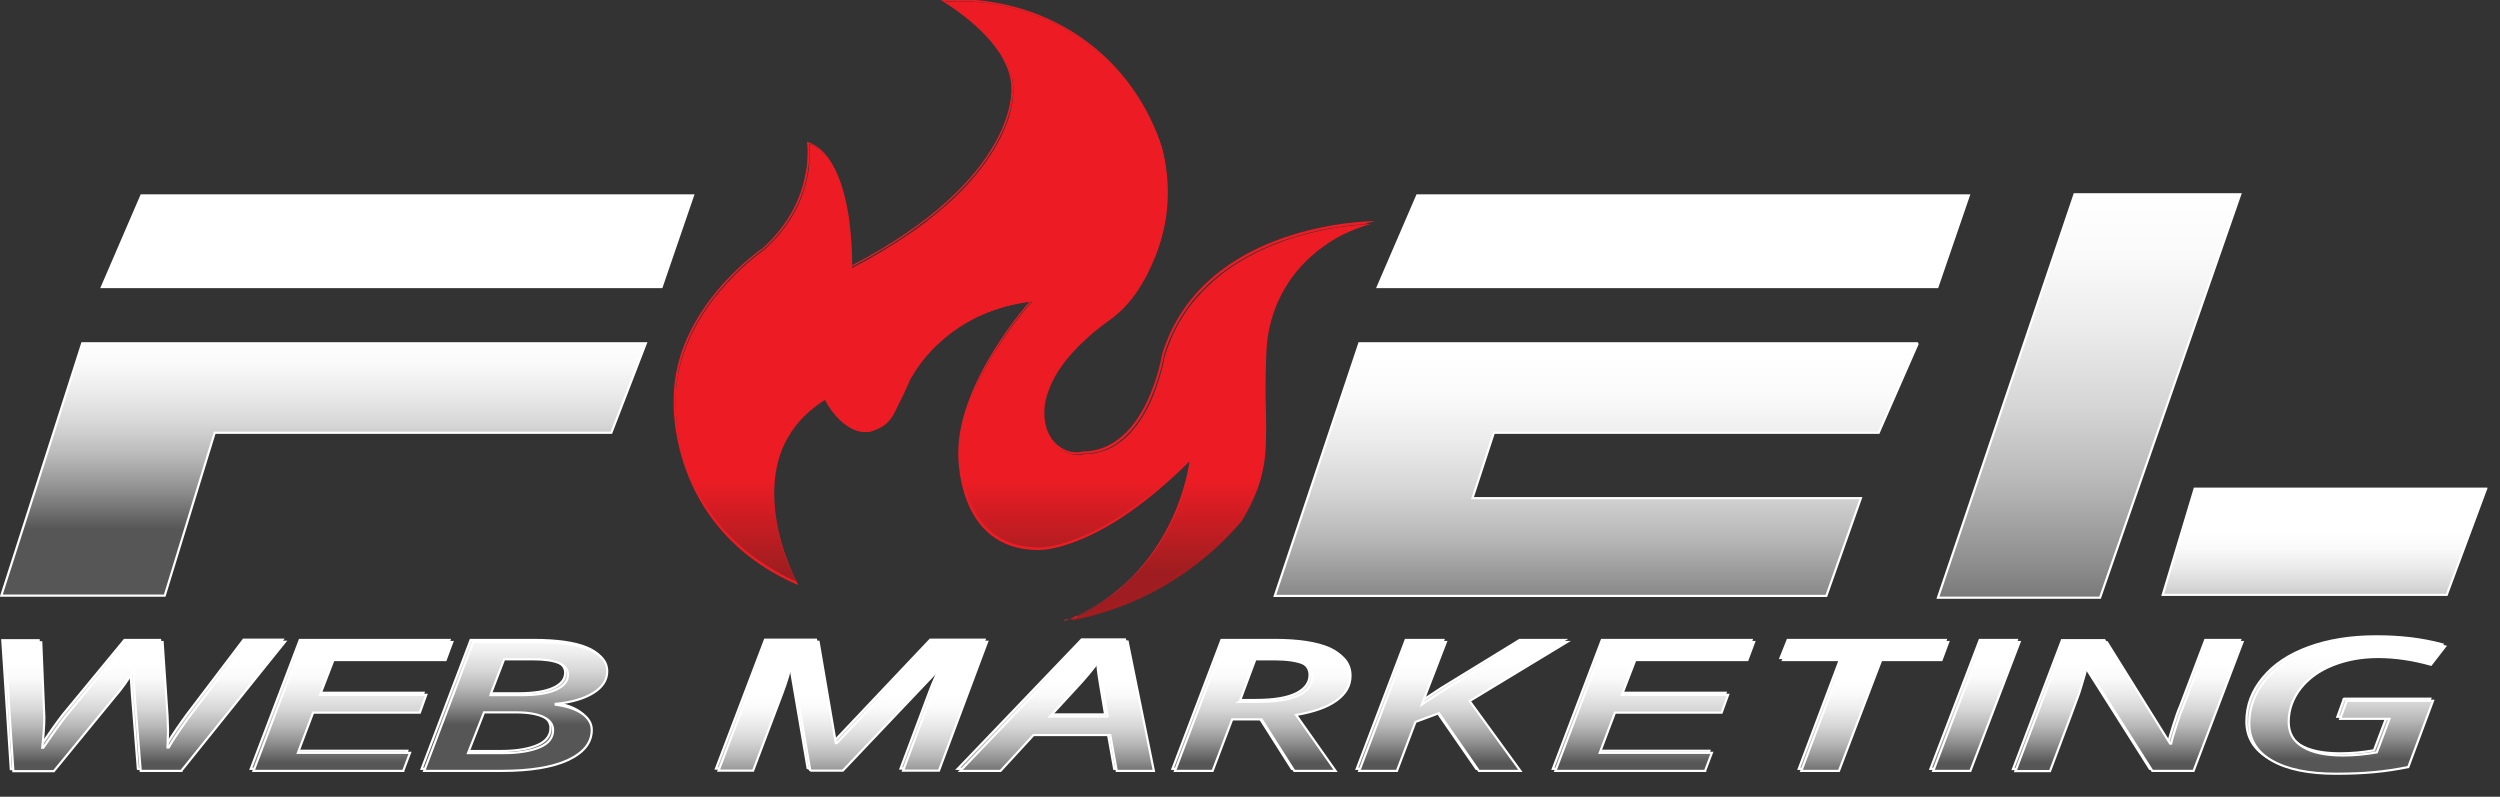 <svg width="91" height="29" viewBox="0 0 91 29" fill="none" xmlns="http://www.w3.org/2000/svg">
<rect x="0" y="0" width="91" height="29" fill="#333333" stroke="none"/>
<g clip-path="url(#clip0_57_307)">
<path d="M5.121 7.074H25.282L24.11 10.489H3.648L5.121 7.074Z" fill="white"/>
<path d="M51.561 7.074H71.722L70.549 10.489H50.088L51.561 7.074Z" fill="url(#paint0_linear_57_307)"/>
<path d="M3.002 12.496H23.51L22.253 15.752H7.815L5.995 21.681H0.047L2.993 12.496H3.002Z" fill="url(#paint1_linear_57_307)" stroke="white" stroke-width="0.08" stroke-miterlimit="10"/>
<path d="M69.819 12.496H49.48L46.402 21.69H66.479L67.736 18.134H53.598L54.377 15.752H68.384L69.81 12.496H69.819Z" fill="url(#paint2_linear_57_307)" stroke="white" stroke-width="0.08" stroke-miterlimit="10"/>
<path d="M75.513 7.073H81.546L76.442 21.756H70.541L75.513 7.073Z" fill="url(#paint3_linear_57_307)" stroke="white" stroke-width="0.08" stroke-miterlimit="10"/>
<path d="M79.886 17.788H90.497L89.061 21.653H78.723L79.886 17.788Z" fill="url(#paint4_linear_57_307)" stroke="white" stroke-width="0.08" stroke-miterlimit="10"/>
<path d="M38.989 22.535C39.167 22.46 39.336 22.375 39.495 22.291C39.721 22.178 39.937 22.047 40.143 21.906C40.34 21.775 40.528 21.634 40.715 21.484C40.884 21.343 41.053 21.193 41.212 21.034C41.757 20.48 42.216 19.833 42.582 19.11C42.723 18.829 42.854 18.529 42.957 18.219C43.042 17.975 43.117 17.731 43.182 17.487C43.286 17.075 43.314 16.802 43.314 16.802V16.737L43.276 16.784C42.901 17.159 42.526 17.506 42.151 17.816C41.813 18.107 41.466 18.369 41.137 18.604C40.565 19.007 40.002 19.326 39.467 19.561C39.252 19.654 39.036 19.739 38.829 19.805C38.661 19.861 38.492 19.898 38.342 19.936C38.069 19.992 37.891 20.002 37.835 20.002C37.816 20.002 37.816 20.002 37.816 20.002C37.6 20.002 37.394 19.983 37.197 19.945C37.009 19.908 36.84 19.861 36.672 19.786C36.522 19.72 36.371 19.645 36.24 19.551C36.109 19.467 35.996 19.364 35.884 19.251C35.658 19.017 35.461 18.726 35.311 18.379C35.189 18.107 35.096 17.797 35.03 17.478C34.974 17.187 34.945 16.934 34.936 16.765C34.927 16.587 34.936 16.474 34.936 16.474C34.936 16.165 34.974 15.836 35.049 15.498C35.114 15.189 35.218 14.861 35.34 14.532C35.555 13.969 35.855 13.378 36.231 12.778C36.381 12.543 36.54 12.299 36.709 12.065C36.84 11.877 36.981 11.69 37.122 11.511C37.366 11.202 37.525 11.023 37.525 11.023L37.572 10.976H37.507C36.268 11.136 35.152 11.624 34.27 12.412C33.82 12.806 33.435 13.275 33.135 13.81C32.966 14.204 32.778 14.598 32.562 15.02C32.459 15.226 32.337 15.367 32.187 15.48C32.056 15.573 31.896 15.649 31.652 15.724C31.615 15.724 31.568 15.724 31.53 15.724C31.343 15.724 31.155 15.667 30.968 15.555C30.817 15.461 30.658 15.33 30.517 15.17C30.377 15.011 30.273 14.861 30.217 14.767C30.142 14.654 30.105 14.57 30.105 14.551V14.504L30.067 14.532C29.851 14.664 29.654 14.814 29.466 14.973C29.298 15.123 29.138 15.283 28.997 15.461C28.866 15.62 28.753 15.799 28.65 15.977C28.556 16.146 28.472 16.333 28.406 16.521C28.181 17.178 28.125 17.928 28.238 18.763C28.284 19.092 28.36 19.429 28.453 19.767C28.528 20.039 28.622 20.311 28.735 20.583C28.866 20.921 28.988 21.165 29.044 21.278C28.772 21.156 28.51 21.024 28.266 20.884C28.012 20.743 27.768 20.583 27.534 20.415C27.318 20.255 27.102 20.086 26.905 19.908C26.718 19.739 26.54 19.561 26.371 19.373C25.798 18.726 25.348 17.975 25.048 17.15C24.926 16.821 24.832 16.483 24.757 16.146C24.701 15.874 24.654 15.592 24.626 15.32C24.579 14.851 24.598 14.56 24.598 14.56C24.598 14.354 24.607 14.157 24.635 13.95C24.654 13.763 24.691 13.566 24.738 13.378C24.823 13.022 24.945 12.665 25.104 12.318C25.376 11.727 25.742 11.145 26.211 10.592C26.399 10.376 26.596 10.16 26.802 9.954C26.971 9.794 27.14 9.635 27.318 9.485C27.618 9.232 27.815 9.1 27.825 9.091C28.059 8.875 28.275 8.65 28.463 8.415C28.632 8.2 28.782 7.974 28.913 7.74C29.129 7.346 29.288 6.924 29.382 6.483C29.42 6.314 29.448 6.136 29.457 5.967C29.466 5.826 29.476 5.695 29.476 5.563C29.476 5.404 29.466 5.291 29.457 5.244C29.542 5.272 29.635 5.31 29.71 5.366C29.795 5.423 29.889 5.488 29.964 5.563C30.114 5.713 30.255 5.901 30.377 6.136C30.583 6.53 30.742 7.036 30.855 7.655C30.902 7.899 30.93 8.162 30.958 8.425C30.977 8.64 30.996 8.866 31.005 9.081C31.024 9.457 31.015 9.71 31.015 9.719V9.757L31.052 9.738C31.427 9.541 31.784 9.344 32.121 9.138C32.45 8.941 32.76 8.744 33.05 8.547C33.332 8.359 33.604 8.162 33.857 7.956C34.101 7.768 34.326 7.571 34.542 7.383C35.283 6.717 35.855 6.014 36.259 5.31C36.418 5.029 36.55 4.747 36.653 4.475C36.737 4.259 36.794 4.034 36.831 3.828C36.869 3.64 36.878 3.499 36.887 3.415C36.887 3.321 36.887 3.274 36.887 3.265C36.887 3.049 36.85 2.833 36.775 2.617C36.709 2.42 36.606 2.214 36.475 2.008C36.259 1.661 35.959 1.323 35.583 0.976C35.433 0.844 35.274 0.704 35.105 0.582C34.974 0.478 34.833 0.375 34.692 0.281C34.542 0.178 34.42 0.103 34.354 0.066C34.523 0.056 34.702 0.047 34.87 0.047C35.33 0.047 35.79 0.084 36.231 0.159C36.681 0.235 37.122 0.347 37.544 0.497C37.976 0.647 38.389 0.835 38.782 1.06C39.186 1.285 39.561 1.548 39.908 1.839C40.462 2.298 40.95 2.833 41.353 3.443C41.757 4.043 42.075 4.691 42.301 5.385C42.469 6.042 42.535 6.708 42.498 7.365C42.46 8.031 42.31 8.687 42.066 9.307C41.972 9.541 41.869 9.766 41.766 9.973C41.653 10.198 41.522 10.414 41.4 10.601C41.259 10.808 41.109 10.995 40.95 11.164C40.781 11.342 40.593 11.502 40.406 11.643C40.133 11.83 39.89 12.027 39.664 12.224C39.449 12.412 39.252 12.6 39.073 12.797C38.745 13.153 38.492 13.519 38.313 13.875C38.154 14.204 38.051 14.523 38.023 14.823C37.995 15.104 38.023 15.367 38.098 15.611C38.145 15.752 38.21 15.883 38.285 16.005C38.36 16.118 38.454 16.221 38.557 16.305C38.661 16.39 38.764 16.446 38.886 16.493C38.998 16.54 39.12 16.559 39.233 16.559C39.308 16.559 39.383 16.559 39.458 16.53C39.599 16.53 39.739 16.521 39.88 16.493C40.011 16.465 40.143 16.427 40.265 16.38C40.387 16.333 40.499 16.277 40.612 16.202C40.715 16.136 40.818 16.061 40.922 15.977C41.259 15.677 41.569 15.264 41.822 14.748C41.925 14.541 42.01 14.326 42.094 14.091C42.16 13.904 42.216 13.716 42.273 13.519C42.357 13.2 42.395 12.984 42.395 12.965C42.488 12.675 42.601 12.393 42.723 12.121C42.845 11.868 42.986 11.614 43.145 11.38C43.295 11.155 43.464 10.939 43.652 10.742C43.821 10.545 44.017 10.367 44.215 10.188C44.909 9.588 45.772 9.11 46.776 8.753C47.17 8.612 47.592 8.5 48.023 8.406C48.371 8.331 48.727 8.265 49.084 8.228C49.44 8.181 49.731 8.162 49.909 8.153C49.637 8.228 49.365 8.322 49.112 8.434C48.783 8.575 48.474 8.753 48.192 8.959C47.901 9.166 47.629 9.4 47.395 9.654C47.151 9.916 46.935 10.207 46.757 10.517C46.541 10.883 46.382 11.267 46.269 11.68C46.157 12.084 46.1 12.506 46.091 12.937C46.072 13.406 46.053 14.288 46.081 14.992C46.091 15.32 46.091 15.611 46.081 15.921C46.081 16.221 46.063 16.483 46.044 16.634C46.025 16.831 45.988 17.028 45.941 17.234C45.894 17.431 45.837 17.628 45.763 17.825C45.687 18.022 45.603 18.21 45.509 18.407C45.415 18.594 45.303 18.791 45.19 18.979C44.956 19.251 44.702 19.523 44.44 19.776C44.177 20.03 43.905 20.264 43.614 20.489C43.333 20.715 43.032 20.921 42.723 21.118C42.413 21.315 42.094 21.493 41.775 21.653C40.903 22.084 39.983 22.394 39.026 22.582L38.989 22.535Z" fill="url(#paint5_linear_57_307)"/>
<path d="M39.196 22.469C40.078 22.281 40.922 21.981 41.72 21.587C42.039 21.427 42.358 21.249 42.667 21.052C42.968 20.855 43.268 20.649 43.559 20.424C43.84 20.198 44.121 19.964 44.375 19.711C44.638 19.457 44.881 19.195 45.125 18.923C45.247 18.735 45.35 18.547 45.444 18.36C45.538 18.172 45.623 17.975 45.698 17.778C45.773 17.581 45.829 17.384 45.876 17.196C45.923 16.999 45.96 16.802 45.979 16.605C45.998 16.455 46.007 16.193 46.017 15.892C46.017 15.583 46.017 15.292 46.017 14.964C45.988 14.26 46.017 13.369 46.026 12.909C46.026 12.477 46.092 12.055 46.204 11.643C46.317 11.23 46.486 10.836 46.692 10.47C46.87 10.16 47.086 9.869 47.33 9.607C47.565 9.353 47.837 9.119 48.127 8.912C48.418 8.706 48.728 8.537 49.056 8.387C49.253 8.303 49.45 8.228 49.657 8.162C49.488 8.171 49.281 8.19 49.047 8.218C48.69 8.265 48.334 8.321 47.987 8.396C47.555 8.49 47.133 8.612 46.739 8.744C45.735 9.091 44.872 9.579 44.178 10.169C43.981 10.338 43.793 10.526 43.615 10.714C43.437 10.911 43.268 11.127 43.118 11.352C42.958 11.586 42.817 11.83 42.696 12.093C42.564 12.355 42.461 12.637 42.367 12.928C42.367 12.956 42.33 13.172 42.245 13.481C42.189 13.678 42.133 13.866 42.067 14.054C41.983 14.288 41.889 14.504 41.795 14.71C41.541 15.236 41.232 15.648 40.894 15.949C40.791 16.033 40.688 16.117 40.585 16.183C40.472 16.258 40.35 16.314 40.237 16.361C40.115 16.408 39.984 16.455 39.853 16.474C39.712 16.502 39.571 16.512 39.431 16.512C39.356 16.53 39.281 16.54 39.206 16.54C39.084 16.54 38.962 16.521 38.849 16.474C38.736 16.427 38.624 16.371 38.521 16.286C38.417 16.202 38.324 16.099 38.249 15.986C38.164 15.864 38.099 15.733 38.052 15.583C38.014 15.461 37.986 15.339 37.977 15.207C37.967 15.076 37.967 14.926 37.977 14.785C38.014 14.476 38.108 14.147 38.277 13.828C38.455 13.472 38.718 13.106 39.037 12.749C39.215 12.562 39.412 12.365 39.628 12.177C39.853 11.98 40.106 11.783 40.369 11.586C40.556 11.455 40.735 11.295 40.904 11.108C41.063 10.939 41.213 10.751 41.354 10.545C41.485 10.357 41.607 10.141 41.72 9.916C41.823 9.71 41.926 9.485 42.02 9.25C42.264 8.64 42.414 7.984 42.452 7.318C42.489 6.661 42.423 5.995 42.255 5.347C42.029 4.653 41.71 4.006 41.307 3.415C40.904 2.814 40.416 2.28 39.872 1.82C39.525 1.529 39.14 1.266 38.746 1.041C38.352 0.825 37.939 0.628 37.507 0.488C37.085 0.338 36.644 0.225 36.194 0.15C35.744 0.075 35.293 0.037 34.834 0.037C34.693 0.037 34.543 0.037 34.402 0.047C34.468 0.094 34.562 0.15 34.674 0.225C34.815 0.319 34.956 0.422 35.087 0.525C35.256 0.657 35.415 0.788 35.565 0.919C35.941 1.266 36.25 1.613 36.466 1.951C36.597 2.158 36.691 2.364 36.766 2.561C36.841 2.786 36.879 3.002 36.879 3.218C36.879 3.246 36.898 3.443 36.823 3.79C36.785 3.996 36.719 4.222 36.635 4.437C36.532 4.709 36.4 4.991 36.241 5.272C35.837 5.985 35.256 6.68 34.515 7.355C34.299 7.552 34.074 7.74 33.83 7.927C33.577 8.124 33.304 8.321 33.023 8.518C32.732 8.715 32.413 8.922 32.085 9.109C31.747 9.316 31.381 9.513 31.015 9.71C30.997 9.71 30.978 9.71 30.968 9.71C30.95 9.71 30.95 9.682 30.95 9.663C30.95 9.663 30.95 9.41 30.94 9.025C30.931 8.8 30.912 8.584 30.893 8.368C30.865 8.096 30.828 7.843 30.79 7.599C30.678 6.989 30.518 6.473 30.321 6.089C30.199 5.863 30.068 5.666 29.918 5.526C29.843 5.451 29.758 5.385 29.664 5.329C29.599 5.291 29.524 5.254 29.449 5.225C29.449 5.291 29.458 5.385 29.467 5.516C29.467 5.648 29.467 5.788 29.449 5.92C29.43 6.089 29.402 6.267 29.373 6.436C29.28 6.877 29.12 7.299 28.904 7.693C28.773 7.927 28.623 8.162 28.454 8.378C28.267 8.612 28.051 8.847 27.816 9.053C27.816 9.053 27.61 9.194 27.319 9.438C27.141 9.588 26.972 9.747 26.803 9.907C26.596 10.113 26.399 10.329 26.212 10.545C25.743 11.098 25.377 11.671 25.105 12.262C24.945 12.609 24.823 12.965 24.739 13.322C24.692 13.509 24.664 13.706 24.636 13.894C24.608 14.091 24.598 14.297 24.598 14.495C24.598 14.495 24.579 14.785 24.626 15.254C24.654 15.527 24.701 15.808 24.758 16.08C24.833 16.418 24.927 16.765 25.049 17.084C25.349 17.909 25.799 18.66 26.371 19.298C26.54 19.485 26.718 19.664 26.906 19.833C27.103 20.011 27.31 20.18 27.535 20.339C27.769 20.508 28.013 20.658 28.267 20.808C28.492 20.94 28.736 21.062 28.98 21.174C28.914 21.043 28.811 20.827 28.698 20.536C28.585 20.264 28.492 19.992 28.417 19.711C28.323 19.364 28.248 19.026 28.201 18.707C28.088 17.872 28.145 17.121 28.37 16.455C28.435 16.268 28.52 16.08 28.614 15.902C28.717 15.714 28.829 15.545 28.961 15.376C29.102 15.207 29.261 15.039 29.43 14.889C29.608 14.729 29.805 14.588 30.021 14.457C30.021 14.457 30.04 14.448 30.058 14.448C30.058 14.448 30.068 14.448 30.077 14.448C30.096 14.448 30.105 14.466 30.105 14.485C30.115 14.513 30.152 14.579 30.218 14.691C30.284 14.785 30.387 14.935 30.518 15.085C30.659 15.245 30.809 15.376 30.959 15.461C31.137 15.573 31.325 15.63 31.503 15.63C31.541 15.63 31.578 15.63 31.625 15.63C31.869 15.555 32.019 15.48 32.151 15.386C32.301 15.273 32.413 15.132 32.516 14.935C32.732 14.513 32.92 14.119 33.089 13.725C33.398 13.2 33.783 12.721 34.233 12.327C35.124 11.539 36.241 11.042 37.489 10.892C37.507 10.892 37.526 10.892 37.536 10.92C37.536 10.939 37.536 10.958 37.536 10.976C37.536 10.976 37.376 11.164 37.132 11.464C36.991 11.643 36.851 11.83 36.719 12.018C36.55 12.252 36.391 12.496 36.25 12.731C35.875 13.331 35.575 13.922 35.368 14.485C35.246 14.813 35.143 15.142 35.078 15.451C35.002 15.789 34.965 16.117 34.965 16.427C34.965 16.427 34.965 16.54 34.965 16.718C34.974 16.877 35.002 17.14 35.059 17.422C35.124 17.75 35.218 18.05 35.34 18.322C35.49 18.66 35.678 18.951 35.903 19.185C36.016 19.298 36.128 19.401 36.26 19.485C36.391 19.579 36.541 19.654 36.691 19.72C36.851 19.786 37.029 19.842 37.207 19.87C37.404 19.908 37.611 19.927 37.826 19.927C37.826 19.927 37.826 19.927 37.845 19.927C37.911 19.927 38.08 19.927 38.352 19.861C38.511 19.833 38.671 19.786 38.84 19.73C39.046 19.664 39.262 19.579 39.478 19.485C40.012 19.251 40.575 18.932 41.148 18.529C41.485 18.294 41.823 18.031 42.161 17.741C42.536 17.431 42.911 17.074 43.286 16.709C43.305 16.69 43.324 16.69 43.343 16.699C43.362 16.699 43.371 16.727 43.371 16.746C43.371 16.756 43.343 17.018 43.24 17.431C43.174 17.675 43.099 17.919 43.014 18.163C42.902 18.463 42.78 18.763 42.63 19.054C42.264 19.786 41.804 20.433 41.251 20.987C41.091 21.146 40.922 21.296 40.754 21.446C40.575 21.596 40.378 21.737 40.181 21.869C39.975 22.009 39.759 22.131 39.534 22.253C39.431 22.309 39.328 22.356 39.224 22.403M38.765 22.6C42.846 20.987 43.296 16.793 43.296 16.793C40.153 19.927 38.061 20.02 37.817 20.02C37.798 20.02 37.789 20.02 37.789 20.02C34.768 20.02 34.881 16.474 34.881 16.474C34.881 13.875 37.47 10.986 37.47 10.986C36.26 11.136 35.143 11.614 34.243 12.402C33.792 12.806 33.417 13.265 33.107 13.791C32.938 14.185 32.742 14.588 32.535 15.001C32.319 15.433 32.047 15.583 31.606 15.723C31.559 15.723 31.522 15.723 31.475 15.723C30.64 15.723 30.012 14.579 30.021 14.523C26.484 16.699 29.055 21.296 29.055 21.296C24.223 19.213 24.523 14.523 24.523 14.523C24.523 11.211 27.76 9.034 27.76 9.034C29.721 7.271 29.373 5.16 29.373 5.16C31.081 5.657 30.987 9.672 30.987 9.672C37.095 6.492 36.813 3.218 36.813 3.218C36.813 1.454 34.224 -0.01 34.224 -0.01C34.421 -0.028 34.618 -0.028 34.815 -0.028C36.654 -0.028 38.455 0.581 39.881 1.764C40.997 2.692 41.823 3.931 42.273 5.319C42.611 6.633 42.545 8.002 42.039 9.25C41.673 10.151 41.157 11.023 40.369 11.596C36.776 14.175 37.995 16.465 39.177 16.465C39.252 16.465 39.328 16.465 39.393 16.436C41.748 16.436 42.301 12.89 42.301 12.89C43.803 8.068 49.957 8.049 50.06 8.049C48.662 8.378 47.424 9.213 46.701 10.451C46.279 11.183 46.054 12.008 46.035 12.862C46.007 13.566 45.998 14.335 46.026 14.917C46.035 15.226 46.045 15.527 46.026 15.845C46.026 16.099 46.007 16.39 45.988 16.568C45.904 17.375 45.613 18.153 45.135 18.913C44.178 20.03 43.024 20.94 41.72 21.587C40.782 22.056 39.778 22.384 38.736 22.563L38.765 22.6Z" fill="#ED1C24"/>
<path d="M6.501 27.985H5.019L4.803 25.284L4.765 24.692L4.784 24.355H4.747C4.55 24.683 4.324 25.002 4.071 25.293L1.857 27.995H0.394L0.084 23.304H1.407L1.519 26.034C1.519 26.325 1.491 26.7 1.444 27.141H1.482C1.801 26.672 2.073 26.287 2.298 25.997L4.531 23.294H5.826L6.004 25.987L6.023 26.531L6.004 27.132H6.051C6.154 26.944 6.295 26.728 6.454 26.494C6.614 26.259 6.736 26.1 6.801 26.006L8.865 23.285H10.282L6.51 27.976L6.501 27.985Z" fill="url(#paint6_linear_57_307)" stroke="white" stroke-width="0.08" stroke-miterlimit="10"/>
<path d="M14.58 27.985H9.129L10.911 23.294H16.362L16.118 23.951H12.037L11.549 25.217H15.415L15.18 25.864H11.296L10.743 27.328H14.824L14.58 27.975V27.985Z" fill="url(#paint7_linear_57_307)" stroke="white" stroke-width="0.08" stroke-miterlimit="10"/>
<path d="M19.419 23.294C20.273 23.294 20.92 23.388 21.352 23.566C21.784 23.744 22.009 24.007 22.009 24.363C22.009 24.673 21.84 24.936 21.511 25.142C21.183 25.349 20.723 25.489 20.132 25.546V25.574C20.545 25.63 20.873 25.743 21.099 25.902C21.324 26.061 21.446 26.259 21.446 26.493C21.446 26.962 21.155 27.319 20.583 27.591C20.01 27.853 19.203 27.985 18.181 27.985H15.348L17.13 23.294H19.429H19.419ZM16.942 27.337H18.228C18.791 27.337 19.232 27.262 19.56 27.122C19.888 26.981 20.038 26.765 20.038 26.503C20.038 26.296 19.926 26.137 19.691 26.024C19.457 25.911 19.119 25.855 18.678 25.855H17.524L16.942 27.337ZM17.749 25.236H18.894C19.429 25.236 19.841 25.17 20.132 25.039C20.423 24.908 20.573 24.729 20.573 24.485C20.573 24.119 20.142 23.932 19.288 23.932H18.247L17.749 25.227V25.236Z" fill="url(#paint8_linear_57_307)" stroke="white" stroke-width="0.08" stroke-miterlimit="10"/>
<path d="M29.402 27.985L28.736 24.083H28.699C28.661 24.336 28.558 24.702 28.38 25.171L27.32 27.976H26.062L27.845 23.285H29.703L30.331 26.972H30.369L33.859 23.285H35.838L34.084 27.976H32.78L33.831 25.171C33.971 24.796 34.14 24.43 34.328 24.073H34.29L30.584 27.976H29.402V27.985Z" fill="url(#paint9_linear_57_307)" stroke="white" stroke-width="0.08" stroke-miterlimit="10"/>
<path d="M40.322 26.681H37.526L36.325 27.985H34.861L39.374 23.275H40.95L41.907 27.985H40.556L40.322 26.681ZM40.228 26.015C40.078 25.124 39.984 24.579 39.965 24.392C39.946 24.242 39.937 24.092 39.937 23.942C39.684 24.289 39.411 24.617 39.121 24.927L38.126 26.006H40.228V26.015Z" fill="url(#paint10_linear_57_307)" stroke="white" stroke-width="0.08" stroke-miterlimit="10"/>
<path d="M44.761 26.108L44.047 27.985H42.678L44.46 23.294H46.412C47.265 23.294 47.922 23.397 48.382 23.594C48.842 23.801 49.067 24.11 49.067 24.523C49.067 24.879 48.898 25.17 48.569 25.414C48.241 25.658 47.744 25.836 47.087 25.949L48.523 27.985H47.021L45.83 26.108H44.761ZM45.004 25.48H45.717C46.374 25.48 46.862 25.395 47.181 25.236C47.5 25.076 47.669 24.851 47.669 24.57C47.669 24.345 47.556 24.185 47.331 24.082C47.106 23.988 46.749 23.932 46.28 23.932H45.595L45.023 25.471L45.004 25.48Z" fill="url(#paint11_linear_57_307)" stroke="white" stroke-width="0.08" stroke-miterlimit="10"/>
<path d="M55.248 27.985H53.738L52.284 25.883L51.43 26.202L50.755 27.985H49.385L51.167 23.294H52.537L51.664 25.564L52.481 25.03L55.314 23.294H56.946L53.4 25.442L55.248 27.985Z" fill="url(#paint12_linear_57_307)" stroke="white" stroke-width="0.08" stroke-miterlimit="10"/>
<path d="M66.844 27.985H65.475L66.995 23.951H64.809L65.071 23.294H70.822L70.578 23.951H68.383L66.844 27.985Z" fill="url(#paint13_linear_57_307)" stroke="white" stroke-width="0.08" stroke-miterlimit="10"/>
<path d="M70.269 27.985L72.061 23.294H73.412L71.621 27.985H70.269Z" fill="url(#paint14_linear_57_307)" stroke="white" stroke-width="0.08" stroke-miterlimit="10"/>
<path d="M79.754 27.985H78.253L75.889 24.251H75.851L75.795 24.476C75.701 24.795 75.636 25.02 75.589 25.161C75.542 25.292 75.195 26.24 74.529 27.994H73.272L75.054 23.303H76.602L78.9 26.99H78.938C78.957 26.878 79.022 26.671 79.116 26.371C79.21 26.071 79.285 25.855 79.351 25.714L80.27 23.294H81.537L79.754 27.985Z" fill="url(#paint15_linear_57_307)" stroke="white" stroke-width="0.08" stroke-miterlimit="10"/>
<path d="M85.316 25.433H88.459L87.558 27.845C87.145 27.929 86.723 27.995 86.301 28.032C85.888 28.07 85.438 28.088 84.931 28.088C83.927 28.088 83.149 27.929 82.595 27.61C82.042 27.291 81.769 26.841 81.769 26.259C81.769 25.677 81.966 25.152 82.361 24.674C82.755 24.195 83.308 23.82 84.031 23.557C84.753 23.294 85.569 23.163 86.489 23.163C86.901 23.163 87.305 23.182 87.718 23.229C88.121 23.276 88.515 23.351 88.9 23.454L88.384 24.12C87.718 23.932 87.07 23.839 86.46 23.839C85.851 23.839 85.306 23.942 84.809 24.139C84.312 24.336 83.927 24.617 83.636 24.983C83.355 25.349 83.205 25.752 83.205 26.203C83.205 26.606 83.374 26.906 83.721 27.113C84.059 27.319 84.546 27.422 85.175 27.422C85.588 27.422 86.001 27.385 86.413 27.31L86.873 26.09H85.081L85.325 25.415L85.316 25.433Z" fill="url(#paint16_linear_57_307)" stroke="white" stroke-width="0.08" stroke-miterlimit="10"/>
<path d="M61.974 27.985H56.523L58.306 23.294H63.757L63.513 23.951H59.432L58.944 25.217H62.809L62.575 25.864H58.691L58.137 27.328H62.218L61.974 27.975V27.985Z" fill="url(#paint17_linear_57_307)" stroke="white" stroke-width="0.08" stroke-miterlimit="10"/>
<path d="M6.604 28.061H5.122L4.906 25.359L4.869 24.768L4.887 24.43H4.85C4.653 24.758 4.428 25.077 4.174 25.368L1.96 28.07H0.487L0.178 23.379H1.501L1.613 26.109C1.613 26.4 1.585 26.775 1.538 27.216H1.576C1.895 26.747 2.167 26.363 2.392 26.072L4.625 23.37H5.919L6.098 26.062L6.116 26.606L6.098 27.207H6.144C6.248 27.019 6.388 26.803 6.548 26.569C6.707 26.334 6.829 26.175 6.895 26.081L8.959 23.36H10.376L6.604 28.051V28.061Z" fill="url(#paint18_linear_57_307)" stroke="white" stroke-width="0.08" stroke-miterlimit="10"/>
<path d="M14.681 28.06H9.23L11.013 23.369H16.464L16.22 24.026H12.139L11.651 25.292H15.516L15.282 25.94H11.398L10.844 27.403H14.925L14.681 28.051V28.06Z" fill="url(#paint19_linear_57_307)" stroke="white" stroke-width="0.08" stroke-miterlimit="10"/>
<path d="M19.513 23.369C20.367 23.369 21.014 23.463 21.446 23.641C21.877 23.82 22.102 24.082 22.102 24.439C22.102 24.748 21.933 25.011 21.605 25.217C21.277 25.424 20.817 25.564 20.226 25.621V25.649C20.639 25.705 20.967 25.818 21.192 25.977C21.418 26.137 21.54 26.334 21.54 26.568C21.54 27.037 21.249 27.394 20.676 27.666C20.104 27.929 19.297 28.06 18.275 28.06H15.441L17.224 23.369H19.522H19.513ZM17.036 27.413H18.322C18.884 27.413 19.325 27.338 19.654 27.197C19.982 27.056 20.132 26.84 20.132 26.578C20.132 26.371 20.02 26.212 19.785 26.099C19.551 25.987 19.213 25.93 18.772 25.93H17.618L17.036 27.413ZM17.852 25.302H18.997C19.532 25.302 19.945 25.236 20.235 25.105C20.526 24.973 20.676 24.795 20.676 24.551C20.676 24.185 20.245 23.998 19.391 23.998H18.35L17.852 25.292V25.302Z" fill="url(#paint20_linear_57_307)" stroke="white" stroke-width="0.08" stroke-miterlimit="10"/>
<path d="M29.496 28.061L28.83 24.158H28.793C28.755 24.411 28.652 24.777 28.474 25.246L27.413 28.051H26.156L27.939 23.36H29.796L30.425 27.047H30.462L33.952 23.36H35.932L34.178 28.051H32.873L33.924 25.246C34.065 24.871 34.234 24.505 34.422 24.148H34.384L30.678 28.051H29.496V28.061Z" fill="url(#paint21_linear_57_307)" stroke="white" stroke-width="0.08" stroke-miterlimit="10"/>
<path d="M40.415 26.756H37.62L36.419 28.06H34.955L39.468 23.351H41.044L42.001 28.06H40.65L40.415 26.756ZM40.321 26.09C40.171 25.199 40.078 24.655 40.059 24.467C40.04 24.317 40.031 24.167 40.031 24.017C39.777 24.364 39.505 24.692 39.214 25.002L38.22 26.081H40.321V26.09Z" fill="url(#paint22_linear_57_307)" stroke="white" stroke-width="0.08" stroke-miterlimit="10"/>
<path d="M44.852 26.184L44.139 28.06H42.77L44.552 23.369H46.503C47.357 23.369 48.014 23.472 48.474 23.669C48.933 23.876 49.158 24.185 49.158 24.598C49.158 24.955 48.99 25.245 48.661 25.489C48.333 25.733 47.836 25.912 47.179 26.024L48.614 28.06H47.113L45.922 26.184H44.852ZM45.106 25.546H45.819C46.475 25.546 46.963 25.461 47.282 25.302C47.601 25.142 47.77 24.917 47.77 24.636C47.77 24.41 47.657 24.251 47.432 24.148C47.207 24.054 46.851 23.998 46.382 23.998H45.697L45.124 25.536L45.106 25.546Z" fill="url(#paint23_linear_57_307)" stroke="white" stroke-width="0.08" stroke-miterlimit="10"/>
<path d="M55.342 28.06H53.832L52.377 25.959L51.524 26.277L50.848 28.06H49.478L51.261 23.369H52.631L51.758 25.64L52.575 25.105L55.408 23.369H57.04L53.494 25.517L55.342 28.06Z" fill="url(#paint24_linear_57_307)" stroke="white" stroke-width="0.08" stroke-miterlimit="10"/>
<path d="M66.938 28.06H65.568L67.088 24.026H64.902L65.165 23.369H70.916L70.672 24.026H68.477L66.938 28.06Z" fill="url(#paint25_linear_57_307)" stroke="white" stroke-width="0.08" stroke-miterlimit="10"/>
<path d="M70.371 28.06L72.163 23.369H73.514L71.722 28.06H70.371Z" fill="url(#paint26_linear_57_307)" stroke="white" stroke-width="0.08" stroke-miterlimit="10"/>
<path d="M79.846 28.06H78.345L75.981 24.326H75.943L75.887 24.551C75.793 24.87 75.728 25.095 75.681 25.236C75.634 25.367 75.287 26.315 74.62 28.069H73.363L75.146 23.378H76.694L78.992 27.066H79.03C79.049 26.953 79.114 26.747 79.208 26.446C79.302 26.146 79.377 25.93 79.443 25.79L80.362 23.369H81.629L79.846 28.06Z" fill="url(#paint27_linear_57_307)" stroke="white" stroke-width="0.08" stroke-miterlimit="10"/>
<path d="M85.419 25.509H88.562L87.662 27.92C87.249 28.004 86.827 28.07 86.404 28.107C85.992 28.145 85.541 28.164 85.035 28.164C84.031 28.164 83.252 28.004 82.699 27.685C82.145 27.366 81.873 26.916 81.873 26.334C81.873 25.753 82.07 25.227 82.464 24.749C82.858 24.27 83.412 23.895 84.134 23.632C84.856 23.37 85.673 23.238 86.592 23.238C87.005 23.238 87.408 23.257 87.821 23.304C88.224 23.351 88.618 23.426 89.003 23.529L88.487 24.195C87.821 24.008 87.174 23.914 86.564 23.914C85.954 23.914 85.41 24.017 84.913 24.214C84.415 24.411 84.031 24.692 83.74 25.058C83.459 25.424 83.308 25.828 83.308 26.278C83.308 26.681 83.477 26.982 83.824 27.188C84.162 27.394 84.65 27.498 85.279 27.498C85.691 27.498 86.104 27.46 86.517 27.385L86.977 26.165H85.185L85.429 25.49L85.419 25.509Z" fill="url(#paint28_linear_57_307)" stroke="white" stroke-width="0.08" stroke-miterlimit="10"/>
<path d="M62.068 28.06H56.617L58.4 23.369H63.85L63.606 24.026H59.526L59.038 25.292H62.903L62.668 25.94H58.784L58.231 27.403H62.312L62.068 28.051V28.06Z" fill="url(#paint29_linear_57_307)" stroke="white" stroke-width="0.08" stroke-miterlimit="10"/>
</g>
<defs>
<linearGradient id="paint0_linear_57_307" x1="50.088" y1="8.782" x2="71.722" y2="8.782" gradientUnits="userSpaceOnUse">
<stop stop-color="white"/>
<stop offset="1" stop-color="white"/>
</linearGradient>
<linearGradient id="paint1_linear_57_307" x1="12.858" y1="12.204" x2="12.858" y2="19.27" gradientUnits="userSpaceOnUse">
<stop stop-color="white"/>
<stop offset="0.14" stop-color="#FAFAFA"/>
<stop offset="0.29" stop-color="#ECECEC"/>
<stop offset="0.46" stop-color="#D6D6D6"/>
<stop offset="0.63" stop-color="#B7B7B7"/>
<stop offset="0.8" stop-color="#8E8E8E"/>
<stop offset="0.97" stop-color="#5E5E5E"/>
<stop offset="1" stop-color="#565656"/>
</linearGradient>
<linearGradient id="paint2_linear_57_307" x1="57.46" y1="12.922" x2="57.46" y2="23.529" gradientUnits="userSpaceOnUse">
<stop stop-color="white"/>
<stop offset="0.14" stop-color="#FAFAFA"/>
<stop offset="0.29" stop-color="#ECECEC"/>
<stop offset="0.46" stop-color="#D6D6D6"/>
<stop offset="0.63" stop-color="#B7B7B7"/>
<stop offset="0.8" stop-color="#8E8E8E"/>
<stop offset="0.97" stop-color="#5E5E5E"/>
<stop offset="1" stop-color="#565656"/>
</linearGradient>
<linearGradient id="paint3_linear_57_307" x1="76.77" y1="6.949" x2="76.77" y2="23.892" gradientUnits="userSpaceOnUse">
<stop stop-color="white"/>
<stop offset="0.14" stop-color="#FAFAFA"/>
<stop offset="0.29" stop-color="#ECECEC"/>
<stop offset="0.46" stop-color="#D6D6D6"/>
<stop offset="0.63" stop-color="#B7B7B7"/>
<stop offset="0.8" stop-color="#8E8E8E"/>
<stop offset="0.97" stop-color="#5E5E5E"/>
<stop offset="1" stop-color="#565656"/>
</linearGradient>
<linearGradient id="paint4_linear_57_307" x1="84.47" y1="19.322" x2="84.47" y2="23.787" gradientUnits="userSpaceOnUse">
<stop stop-color="white"/>
<stop offset="0.14" stop-color="#FAFAFA"/>
<stop offset="0.29" stop-color="#ECECEC"/>
<stop offset="0.46" stop-color="#D6D6D6"/>
<stop offset="0.63" stop-color="#B7B7B7"/>
<stop offset="0.8" stop-color="#8E8E8E"/>
<stop offset="0.97" stop-color="#5E5E5E"/>
<stop offset="1" stop-color="#565656"/>
</linearGradient>
<linearGradient id="paint5_linear_57_307" x1="34.968" y1="24.704" x2="34.968" y2="-1.273" gradientUnits="userSpaceOnUse">
<stop stop-color="#9F1D20"/>
<stop offset="0.15" stop-color="#9F1D20"/>
<stop offset="0.28" stop-color="#ED1C24"/>
<stop offset="1" stop-color="#ED1C24"/>
</linearGradient>
<linearGradient id="paint6_linear_57_307" x1="3.541" y1="23.163" x2="3.541" y2="28.581" gradientUnits="userSpaceOnUse">
<stop stop-color="white"/>
<stop offset="0.14" stop-color="#FAFAFA"/>
<stop offset="0.29" stop-color="#ECECEC"/>
<stop offset="0.46" stop-color="#D6D6D6"/>
<stop offset="0.63" stop-color="#B7B7B7"/>
<stop offset="0.8" stop-color="#8E8E8E"/>
<stop offset="0.97" stop-color="#5E5E5E"/>
<stop offset="1" stop-color="#565656"/>
</linearGradient>
<linearGradient id="paint7_linear_57_307" x1="13.023" y1="23.163" x2="13.023" y2="28.581" gradientUnits="userSpaceOnUse">
<stop stop-color="white"/>
<stop offset="0.14" stop-color="#FAFAFA"/>
<stop offset="0.29" stop-color="#ECECEC"/>
<stop offset="0.46" stop-color="#D6D6D6"/>
<stop offset="0.63" stop-color="#B7B7B7"/>
<stop offset="0.8" stop-color="#8E8E8E"/>
<stop offset="0.97" stop-color="#5E5E5E"/>
<stop offset="1" stop-color="#565656"/>
</linearGradient>
<linearGradient id="paint8_linear_57_307" x1="18.869" y1="21.765" x2="18.869" y2="27.183" gradientUnits="userSpaceOnUse">
<stop stop-color="white"/>
<stop offset="0.14" stop-color="#FAFAFA"/>
<stop offset="0.29" stop-color="#ECECEC"/>
<stop offset="0.46" stop-color="#D6D6D6"/>
<stop offset="0.63" stop-color="#B7B7B7"/>
<stop offset="0.8" stop-color="#8E8E8E"/>
<stop offset="0.97" stop-color="#5E5E5E"/>
<stop offset="1" stop-color="#565656"/>
</linearGradient>
<linearGradient id="paint9_linear_57_307" x1="29.211" y1="24.289" x2="29.211" y2="29.707" gradientUnits="userSpaceOnUse">
<stop stop-color="white"/>
<stop offset="0.14" stop-color="#FAFAFA"/>
<stop offset="0.29" stop-color="#ECECEC"/>
<stop offset="0.46" stop-color="#D6D6D6"/>
<stop offset="0.63" stop-color="#B7B7B7"/>
<stop offset="0.8" stop-color="#8E8E8E"/>
<stop offset="0.97" stop-color="#5E5E5E"/>
<stop offset="1" stop-color="#565656"/>
</linearGradient>
<linearGradient id="paint10_linear_57_307" x1="39.614" y1="23.802" x2="39.614" y2="29.232" gradientUnits="userSpaceOnUse">
<stop stop-color="white"/>
<stop offset="0.14" stop-color="#FAFAFA"/>
<stop offset="0.29" stop-color="#ECECEC"/>
<stop offset="0.46" stop-color="#D6D6D6"/>
<stop offset="0.63" stop-color="#B7B7B7"/>
<stop offset="0.8" stop-color="#8E8E8E"/>
<stop offset="0.97" stop-color="#5E5E5E"/>
<stop offset="1" stop-color="#565656"/>
</linearGradient>
<linearGradient id="paint11_linear_57_307" x1="44.645" y1="23.163" x2="44.645" y2="28.581" gradientUnits="userSpaceOnUse">
<stop stop-color="white"/>
<stop offset="0.14" stop-color="#FAFAFA"/>
<stop offset="0.29" stop-color="#ECECEC"/>
<stop offset="0.46" stop-color="#D6D6D6"/>
<stop offset="0.63" stop-color="#B7B7B7"/>
<stop offset="0.8" stop-color="#8E8E8E"/>
<stop offset="0.97" stop-color="#5E5E5E"/>
<stop offset="1" stop-color="#565656"/>
</linearGradient>
<linearGradient id="paint12_linear_57_307" x1="53.166" y1="23.163" x2="53.166" y2="28.581" gradientUnits="userSpaceOnUse">
<stop stop-color="white"/>
<stop offset="0.14" stop-color="#FAFAFA"/>
<stop offset="0.29" stop-color="#ECECEC"/>
<stop offset="0.46" stop-color="#D6D6D6"/>
<stop offset="0.63" stop-color="#B7B7B7"/>
<stop offset="0.8" stop-color="#8E8E8E"/>
<stop offset="0.97" stop-color="#5E5E5E"/>
<stop offset="1" stop-color="#565656"/>
</linearGradient>
<linearGradient id="paint13_linear_57_307" x1="66.276" y1="23.766" x2="66.276" y2="29.183" gradientUnits="userSpaceOnUse">
<stop stop-color="white"/>
<stop offset="0.14" stop-color="#FAFAFA"/>
<stop offset="0.29" stop-color="#ECECEC"/>
<stop offset="0.46" stop-color="#D6D6D6"/>
<stop offset="0.63" stop-color="#B7B7B7"/>
<stop offset="0.8" stop-color="#8E8E8E"/>
<stop offset="0.97" stop-color="#5E5E5E"/>
<stop offset="1" stop-color="#565656"/>
</linearGradient>
<linearGradient id="paint14_linear_57_307" x1="71.779" y1="23.163" x2="71.779" y2="28.581" gradientUnits="userSpaceOnUse">
<stop stop-color="white"/>
<stop offset="0.14" stop-color="#FAFAFA"/>
<stop offset="0.29" stop-color="#ECECEC"/>
<stop offset="0.46" stop-color="#D6D6D6"/>
<stop offset="0.63" stop-color="#B7B7B7"/>
<stop offset="0.8" stop-color="#8E8E8E"/>
<stop offset="0.97" stop-color="#5E5E5E"/>
<stop offset="1" stop-color="#565656"/>
</linearGradient>
<linearGradient id="paint15_linear_57_307" x1="77.162" y1="23.163" x2="77.162" y2="28.581" gradientUnits="userSpaceOnUse">
<stop stop-color="white"/>
<stop offset="0.14" stop-color="#FAFAFA"/>
<stop offset="0.29" stop-color="#ECECEC"/>
<stop offset="0.46" stop-color="#D6D6D6"/>
<stop offset="0.63" stop-color="#B7B7B7"/>
<stop offset="0.8" stop-color="#8E8E8E"/>
<stop offset="0.97" stop-color="#5E5E5E"/>
<stop offset="1" stop-color="#565656"/>
</linearGradient>
<linearGradient id="paint16_linear_57_307" x1="86.146" y1="22.919" x2="86.146" y2="28.61" gradientUnits="userSpaceOnUse">
<stop stop-color="white"/>
<stop offset="0.14" stop-color="#FAFAFA"/>
<stop offset="0.29" stop-color="#ECECEC"/>
<stop offset="0.46" stop-color="#D6D6D6"/>
<stop offset="0.63" stop-color="#B7B7B7"/>
<stop offset="0.8" stop-color="#8E8E8E"/>
<stop offset="0.97" stop-color="#5E5E5E"/>
<stop offset="1" stop-color="#565656"/>
</linearGradient>
<linearGradient id="paint17_linear_57_307" x1="59.535" y1="23.163" x2="59.535" y2="28.581" gradientUnits="userSpaceOnUse">
<stop stop-color="white"/>
<stop offset="0.14" stop-color="#FAFAFA"/>
<stop offset="0.29" stop-color="#ECECEC"/>
<stop offset="0.46" stop-color="#D6D6D6"/>
<stop offset="0.63" stop-color="#B7B7B7"/>
<stop offset="0.8" stop-color="#8E8E8E"/>
<stop offset="0.97" stop-color="#5E5E5E"/>
<stop offset="1" stop-color="#565656"/>
</linearGradient>
<linearGradient id="paint18_linear_57_307" x1="3.373" y1="24.172" x2="3.373" y2="27.784" gradientUnits="userSpaceOnUse">
<stop stop-color="white"/>
<stop offset="0.14" stop-color="#FAFAFA"/>
<stop offset="0.29" stop-color="#ECECEC"/>
<stop offset="0.46" stop-color="#D6D6D6"/>
<stop offset="0.63" stop-color="#B7B7B7"/>
<stop offset="0.8" stop-color="#8E8E8E"/>
<stop offset="0.97" stop-color="#5E5E5E"/>
<stop offset="1" stop-color="#565656"/>
</linearGradient>
<linearGradient id="paint19_linear_57_307" x1="13.995" y1="24.171" x2="13.995" y2="27.783" gradientUnits="userSpaceOnUse">
<stop stop-color="white"/>
<stop offset="0.14" stop-color="#FAFAFA"/>
<stop offset="0.29" stop-color="#ECECEC"/>
<stop offset="0.46" stop-color="#D6D6D6"/>
<stop offset="0.63" stop-color="#B7B7B7"/>
<stop offset="0.8" stop-color="#8E8E8E"/>
<stop offset="0.97" stop-color="#5E5E5E"/>
<stop offset="1" stop-color="#565656"/>
</linearGradient>
<linearGradient id="paint20_linear_57_307" x1="20.058" y1="22.773" x2="20.058" y2="26.385" gradientUnits="userSpaceOnUse">
<stop stop-color="white"/>
<stop offset="0.14" stop-color="#FAFAFA"/>
<stop offset="0.29" stop-color="#ECECEC"/>
<stop offset="0.46" stop-color="#D6D6D6"/>
<stop offset="0.63" stop-color="#B7B7B7"/>
<stop offset="0.8" stop-color="#8E8E8E"/>
<stop offset="0.97" stop-color="#5E5E5E"/>
<stop offset="1" stop-color="#565656"/>
</linearGradient>
<linearGradient id="paint21_linear_57_307" x1="29.203" y1="25.298" x2="29.203" y2="28.91" gradientUnits="userSpaceOnUse">
<stop stop-color="white"/>
<stop offset="0.14" stop-color="#FAFAFA"/>
<stop offset="0.29" stop-color="#ECECEC"/>
<stop offset="0.46" stop-color="#D6D6D6"/>
<stop offset="0.63" stop-color="#B7B7B7"/>
<stop offset="0.8" stop-color="#8E8E8E"/>
<stop offset="0.97" stop-color="#5E5E5E"/>
<stop offset="1" stop-color="#565656"/>
</linearGradient>
<linearGradient id="paint22_linear_57_307" x1="40.656" y1="24.806" x2="40.656" y2="28.426" gradientUnits="userSpaceOnUse">
<stop stop-color="white"/>
<stop offset="0.14" stop-color="#FAFAFA"/>
<stop offset="0.29" stop-color="#ECECEC"/>
<stop offset="0.46" stop-color="#D6D6D6"/>
<stop offset="0.63" stop-color="#B7B7B7"/>
<stop offset="0.8" stop-color="#8E8E8E"/>
<stop offset="0.97" stop-color="#5E5E5E"/>
<stop offset="1" stop-color="#565656"/>
</linearGradient>
<linearGradient id="paint23_linear_57_307" x1="45.941" y1="24.171" x2="45.941" y2="27.783" gradientUnits="userSpaceOnUse">
<stop stop-color="white"/>
<stop offset="0.14" stop-color="#FAFAFA"/>
<stop offset="0.29" stop-color="#ECECEC"/>
<stop offset="0.46" stop-color="#D6D6D6"/>
<stop offset="0.63" stop-color="#B7B7B7"/>
<stop offset="0.8" stop-color="#8E8E8E"/>
<stop offset="0.97" stop-color="#5E5E5E"/>
<stop offset="1" stop-color="#565656"/>
</linearGradient>
<linearGradient id="paint24_linear_57_307" x1="54.011" y1="24.171" x2="54.011" y2="27.783" gradientUnits="userSpaceOnUse">
<stop stop-color="white"/>
<stop offset="0.14" stop-color="#FAFAFA"/>
<stop offset="0.29" stop-color="#ECECEC"/>
<stop offset="0.46" stop-color="#D6D6D6"/>
<stop offset="0.63" stop-color="#B7B7B7"/>
<stop offset="0.8" stop-color="#8E8E8E"/>
<stop offset="0.97" stop-color="#5E5E5E"/>
<stop offset="1" stop-color="#565656"/>
</linearGradient>
<linearGradient id="paint25_linear_57_307" x1="67.717" y1="24.774" x2="67.717" y2="28.386" gradientUnits="userSpaceOnUse">
<stop stop-color="white"/>
<stop offset="0.14" stop-color="#FAFAFA"/>
<stop offset="0.29" stop-color="#ECECEC"/>
<stop offset="0.46" stop-color="#D6D6D6"/>
<stop offset="0.63" stop-color="#B7B7B7"/>
<stop offset="0.8" stop-color="#8E8E8E"/>
<stop offset="0.97" stop-color="#5E5E5E"/>
<stop offset="1" stop-color="#565656"/>
</linearGradient>
<linearGradient id="paint26_linear_57_307" x1="71.9" y1="24.171" x2="71.9" y2="27.783" gradientUnits="userSpaceOnUse">
<stop stop-color="white"/>
<stop offset="0.14" stop-color="#FAFAFA"/>
<stop offset="0.29" stop-color="#ECECEC"/>
<stop offset="0.46" stop-color="#D6D6D6"/>
<stop offset="0.63" stop-color="#B7B7B7"/>
<stop offset="0.8" stop-color="#8E8E8E"/>
<stop offset="0.97" stop-color="#5E5E5E"/>
<stop offset="1" stop-color="#565656"/>
</linearGradient>
<linearGradient id="paint27_linear_57_307" x1="77.736" y1="24.171" x2="77.736" y2="27.783" gradientUnits="userSpaceOnUse">
<stop stop-color="white"/>
<stop offset="0.14" stop-color="#FAFAFA"/>
<stop offset="0.29" stop-color="#ECECEC"/>
<stop offset="0.46" stop-color="#D6D6D6"/>
<stop offset="0.63" stop-color="#B7B7B7"/>
<stop offset="0.8" stop-color="#8E8E8E"/>
<stop offset="0.97" stop-color="#5E5E5E"/>
<stop offset="1" stop-color="#565656"/>
</linearGradient>
<linearGradient id="paint28_linear_57_307" x1="84.416" y1="23.837" x2="84.416" y2="27.631" gradientUnits="userSpaceOnUse">
<stop stop-color="white"/>
<stop offset="0.14" stop-color="#FAFAFA"/>
<stop offset="0.29" stop-color="#ECECEC"/>
<stop offset="0.46" stop-color="#D6D6D6"/>
<stop offset="0.63" stop-color="#B7B7B7"/>
<stop offset="0.8" stop-color="#8E8E8E"/>
<stop offset="0.97" stop-color="#5E5E5E"/>
<stop offset="1" stop-color="#565656"/>
</linearGradient>
<linearGradient id="paint29_linear_57_307" x1="60.508" y1="24.171" x2="60.508" y2="27.783" gradientUnits="userSpaceOnUse">
<stop stop-color="white"/>
<stop offset="0.14" stop-color="#FAFAFA"/>
<stop offset="0.29" stop-color="#ECECEC"/>
<stop offset="0.46" stop-color="#D6D6D6"/>
<stop offset="0.63" stop-color="#B7B7B7"/>
<stop offset="0.8" stop-color="#8E8E8E"/>
<stop offset="0.97" stop-color="#5E5E5E"/>
<stop offset="1" stop-color="#565656"/>
</linearGradient>
<clipPath id="clip0_57_307">
<rect width="90.542" height="28.211" fill="white"/>
</clipPath>
</defs>
</svg>
